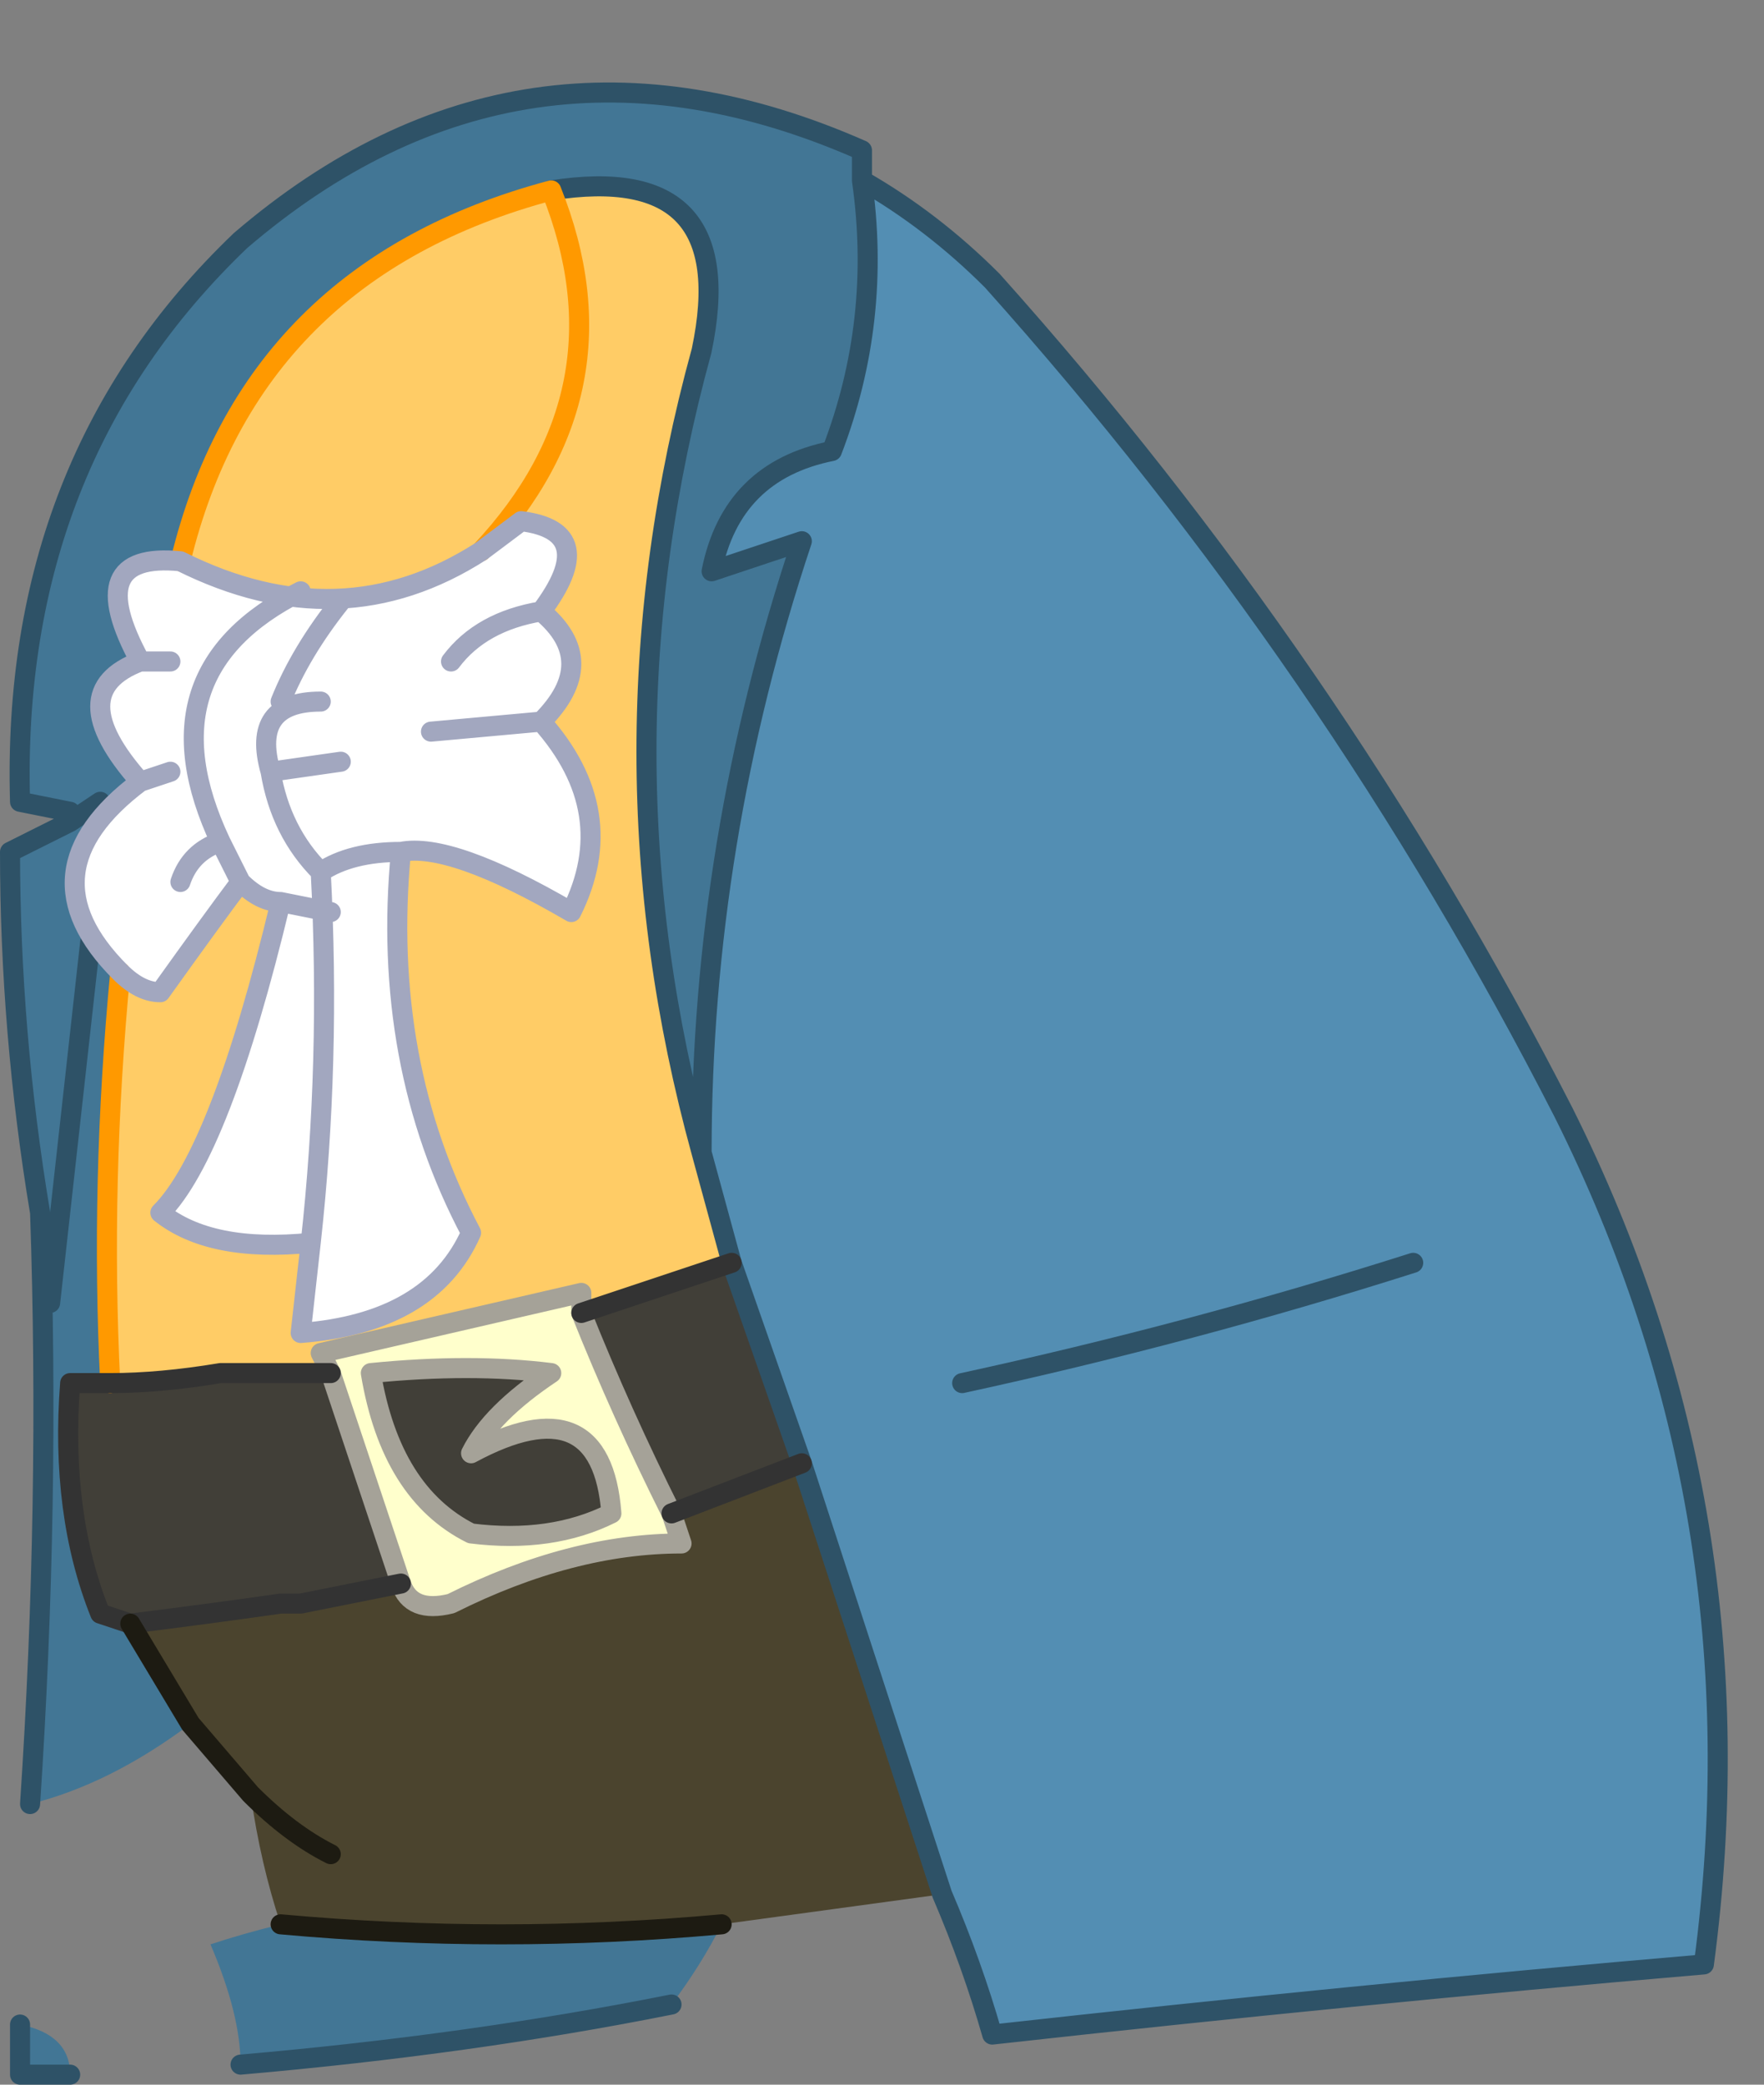 <?xml version="1.0" encoding="UTF-8" standalone="no"?>
<svg xmlns:xlink="http://www.w3.org/1999/xlink" height="10.4px" width="8.8px" xmlns="http://www.w3.org/2000/svg">
  <rect width="100%" height="100%" fill="#808080" stroke="none"/>
  <g transform="matrix(1.0, 0.0, 0.0, 1.0, 48.8, 11.05)">
    <path d="M-44.5 -10.15 Q-44.15 -9.95 -43.85 -9.65 -42.15 -7.75 -41.0 -5.5 -40.0 -3.5 -40.3 -1.25 -42.05 -1.1 -43.85 -0.9 -43.95 -1.25 -44.1 -1.6 L-44.8 -3.75 -45.15 -4.75 -45.3 -5.3 Q-45.3 -6.85 -44.8 -8.35 L-45.25 -8.2 Q-45.15 -8.7 -44.65 -8.8 -44.4 -9.45 -44.5 -10.15 M-41.75 -4.75 Q-42.85 -4.4 -44.0 -4.15 -42.85 -4.4 -41.75 -4.75" fill="#538eb3" fill-rule="evenodd" stroke="none"/>
    <path d="M-45.3 -5.3 L-45.15 -4.75 -45.9 -4.5 -45.9 -4.6 -47.2 -4.3 -47.15 -4.2 -47.6 -4.2 -47.7 -4.2 -47.6 -4.2 -47.7 -4.2 Q-48.0 -4.15 -48.25 -4.15 -48.3 -5.15 -48.2 -6.2 -48.1 -6.1 -48.0 -6.1 -47.75 -6.45 -47.6 -6.65 -47.5 -6.55 -47.4 -6.55 -47.7 -5.3 -48.0 -5.0 -47.75 -4.8 -47.25 -4.85 L-47.3 -4.4 Q-46.65 -4.45 -46.45 -4.9 -46.9 -5.75 -46.8 -6.8 -46.55 -6.85 -45.95 -6.5 -45.7 -7.0 -46.1 -7.45 -45.8 -7.75 -46.1 -8.0 -45.8 -8.4 -46.2 -8.45 L-46.4 -8.3 Q-47.1 -7.85 -47.9 -8.25 -47.55 -9.7 -46.05 -10.1 -45.65 -9.1 -46.4 -8.3 -45.65 -9.1 -46.05 -10.1 -45.1 -10.25 -45.3 -9.3 -45.85 -7.3 -45.3 -5.3" fill="#ffcc66" fill-rule="evenodd" stroke="none"/>
    <path d="M-48.45 -6.95 L-48.45 -7.0 -48.7 -7.05 Q-48.75 -8.75 -47.6 -9.85 -46.2 -11.05 -44.5 -10.3 L-44.5 -10.15 Q-44.4 -9.45 -44.65 -8.8 -45.15 -8.7 -45.25 -8.2 L-44.8 -8.35 Q-45.3 -6.85 -45.3 -5.3 -45.85 -7.3 -45.3 -9.3 -45.1 -10.25 -46.05 -10.1 -47.55 -9.7 -47.9 -8.25 -48.4 -8.3 -48.1 -7.75 -48.5 -7.6 -48.1 -7.15 -48.7 -6.7 -48.2 -6.2 -48.3 -5.15 -48.25 -4.15 L-48.45 -4.15 Q-48.5 -3.5 -48.3 -3.0 L-48.15 -2.95 Q-48.0 -2.7 -47.85 -2.45 -48.25 -2.15 -48.65 -2.05 -48.55 -3.55 -48.6 -5.0 -48.75 -5.9 -48.75 -6.8 L-48.45 -6.95 -48.3 -7.05 -48.45 -6.95 M-45.2 -1.45 Q-45.3 -1.25 -45.45 -1.05 -46.45 -0.85 -47.6 -0.75 -47.6 -1.0 -47.75 -1.35 -47.6 -1.4 -47.4 -1.45 -46.3 -1.35 -45.2 -1.45 M-48.55 -4.55 Q-48.45 -5.45 -48.35 -6.35 -48.45 -5.45 -48.55 -4.55 M-48.7 -0.95 Q-48.45 -0.9 -48.45 -0.7 L-48.7 -0.7 -48.7 -0.95" fill="#427695" fill-rule="evenodd" stroke="none"/>
    <path d="M-47.9 -8.25 Q-47.1 -7.85 -46.4 -8.3 L-46.2 -8.45 Q-45.8 -8.4 -46.1 -8.0 -46.4 -7.95 -46.55 -7.75 -46.4 -7.95 -46.1 -8.0 -45.8 -7.75 -46.1 -7.45 L-46.65 -7.4 -46.1 -7.45 Q-45.7 -7.0 -45.95 -6.5 -46.55 -6.85 -46.8 -6.8 -46.9 -5.75 -46.45 -4.9 -46.65 -4.45 -47.3 -4.4 L-47.25 -4.85 Q-47.15 -5.75 -47.2 -6.7 -47.05 -6.8 -46.8 -6.8 -47.05 -6.8 -47.2 -6.7 -47.15 -5.75 -47.25 -4.85 -47.75 -4.8 -48.0 -5.0 -47.7 -5.3 -47.4 -6.55 L-47.15 -6.5 -47.4 -6.55 Q-47.5 -6.55 -47.6 -6.65 -47.75 -6.45 -48.0 -6.1 -48.1 -6.1 -48.2 -6.2 -48.7 -6.7 -48.1 -7.15 -48.5 -7.6 -48.1 -7.75 -48.4 -8.3 -47.9 -8.25 M-47.95 -7.75 L-48.1 -7.75 -47.95 -7.75 M-47.4 -7.55 Q-47.3 -7.8 -47.1 -8.05 -47.3 -7.8 -47.4 -7.55 M-47.1 -7.25 L-47.45 -7.2 Q-47.55 -7.55 -47.2 -7.55 -47.55 -7.55 -47.45 -7.2 L-47.1 -7.25 M-47.9 -6.65 Q-47.85 -6.8 -47.7 -6.85 -47.65 -6.75 -47.6 -6.65 -47.65 -6.75 -47.7 -6.85 -47.85 -6.8 -47.9 -6.65 M-47.95 -7.2 L-48.1 -7.15 -47.95 -7.2 M-47.2 -6.7 Q-47.4 -6.9 -47.45 -7.2 -47.4 -6.9 -47.2 -6.7 M-47.7 -6.85 Q-48.1 -7.7 -47.3 -8.1 -48.1 -7.7 -47.7 -6.85" fill="#ffffff" fill-rule="evenodd" stroke="none"/>
    <path d="M-47.15 -4.2 L-47.2 -4.3 -45.9 -4.6 -45.9 -4.5 Q-45.7 -4.0 -45.45 -3.5 L-45.4 -3.35 Q-45.95 -3.35 -46.55 -3.05 -46.75 -3.0 -46.8 -3.15 L-47.15 -4.2 M-45.75 -3.5 Q-45.8 -4.15 -46.45 -3.8 -46.35 -4.0 -46.05 -4.2 -46.45 -4.25 -46.95 -4.2 -46.85 -3.6 -46.45 -3.4 -46.05 -3.35 -45.75 -3.5" fill="#ffffcc" fill-rule="evenodd" stroke="none"/>
    <path d="M-45.15 -4.75 L-44.8 -3.75 -45.45 -3.5 Q-45.7 -4.0 -45.9 -4.5 L-45.15 -4.75 M-47.15 -4.2 L-46.8 -3.15 -47.3 -3.05 -47.4 -3.05 -47.3 -3.05 -47.4 -3.05 Q-47.75 -3.0 -48.15 -2.95 L-48.3 -3.0 Q-48.5 -3.5 -48.45 -4.15 L-48.25 -4.15 Q-48.0 -4.15 -47.7 -4.2 L-47.6 -4.2 -47.15 -4.2 M-45.75 -3.5 Q-46.05 -3.35 -46.45 -3.4 -46.85 -3.6 -46.95 -4.2 -46.45 -4.25 -46.05 -4.2 -46.35 -4.0 -46.45 -3.8 -45.8 -4.15 -45.75 -3.5" fill="#413f38" fill-rule="evenodd" stroke="none"/>
    <path d="M-44.8 -3.75 L-44.1 -1.6 -45.2 -1.45 Q-46.3 -1.35 -47.4 -1.45 -47.5 -1.75 -47.55 -2.1 L-47.85 -2.45 Q-48.0 -2.7 -48.15 -2.95 -47.75 -3.0 -47.4 -3.05 L-47.3 -3.05 -46.8 -3.15 Q-46.75 -3.0 -46.55 -3.05 -45.95 -3.35 -45.4 -3.35 L-45.45 -3.5 -44.8 -3.75 M-47.15 -1.8 Q-47.35 -1.9 -47.55 -2.1 -47.35 -1.9 -47.15 -1.8" fill="#4b442e" fill-rule="evenodd" stroke="none"/>
    <path d="M-44.5 -10.15 L-44.5 -10.3 Q-46.2 -11.05 -47.6 -9.85 -48.75 -8.75 -48.7 -7.05 L-48.45 -7.0 -48.45 -6.95 -48.3 -7.05 M-44.1 -1.6 Q-43.95 -1.25 -43.85 -0.9 -42.05 -1.1 -40.3 -1.25 -40.0 -3.5 -41.0 -5.5 -42.15 -7.75 -43.85 -9.65 -44.15 -9.95 -44.5 -10.15 -44.4 -9.45 -44.65 -8.8 -45.15 -8.7 -45.25 -8.2 L-44.8 -8.35 Q-45.3 -6.85 -45.3 -5.3 L-45.15 -4.75 -44.8 -3.75 -44.1 -1.6 M-45.45 -1.05 Q-46.45 -0.85 -47.6 -0.75 M-48.65 -2.05 Q-48.55 -3.55 -48.6 -5.0 -48.75 -5.9 -48.75 -6.8 L-48.45 -6.95 M-46.05 -10.1 Q-45.1 -10.25 -45.3 -9.3 -45.85 -7.3 -45.3 -5.3 M-48.35 -6.35 Q-48.45 -5.45 -48.55 -4.55 M-48.7 -0.95 L-48.7 -0.7 -48.45 -0.7 M-44.0 -4.15 Q-42.85 -4.4 -41.75 -4.75" fill="none" stroke="#2e5267" stroke-linecap="round" stroke-linejoin="round" stroke-width="0.1"/>
    <path d="M-46.05 -10.1 Q-47.55 -9.7 -47.9 -8.25 M-46.4 -8.3 Q-45.65 -9.1 -46.05 -10.1 M-48.25 -4.15 Q-48.3 -5.15 -48.2 -6.2" fill="none" stroke="#ff9900" stroke-linecap="round" stroke-linejoin="round" stroke-width="0.1"/>
    <path d="M-47.9 -8.25 Q-47.1 -7.85 -46.4 -8.3 L-46.2 -8.45 Q-45.8 -8.4 -46.1 -8.0 -46.4 -7.95 -46.55 -7.75 M-48.2 -6.2 Q-48.7 -6.7 -48.1 -7.15 -48.5 -7.6 -48.1 -7.75 -48.4 -8.3 -47.9 -8.25 M-46.1 -7.45 Q-45.8 -7.75 -46.1 -8.0 M-46.1 -7.45 L-46.65 -7.4 M-47.2 -7.55 Q-47.55 -7.55 -47.45 -7.2 L-47.1 -7.25 M-47.1 -8.05 Q-47.3 -7.8 -47.4 -7.55 M-48.1 -7.75 L-47.95 -7.75 M-46.8 -6.8 Q-47.05 -6.8 -47.2 -6.7 -47.15 -5.75 -47.25 -4.85 L-47.3 -4.4 Q-46.65 -4.45 -46.45 -4.9 -46.9 -5.75 -46.8 -6.8 -46.55 -6.85 -45.95 -6.5 -45.7 -7.0 -46.1 -7.45 M-47.15 -6.5 L-47.4 -6.55 Q-47.7 -5.3 -48.0 -5.0 -47.75 -4.8 -47.25 -4.85 M-47.6 -6.65 Q-47.65 -6.75 -47.7 -6.85 -47.85 -6.8 -47.9 -6.65 M-48.2 -6.2 Q-48.1 -6.1 -48.0 -6.1 -47.75 -6.45 -47.6 -6.65 -47.5 -6.55 -47.4 -6.55 M-47.3 -8.1 Q-48.1 -7.7 -47.7 -6.85 M-47.45 -7.2 Q-47.4 -6.9 -47.2 -6.7 M-48.1 -7.15 L-47.95 -7.2" fill="none" stroke="#a2a7bf" stroke-linecap="round" stroke-linejoin="round" stroke-width="0.1"/>
    <path d="M-45.9 -4.5 L-45.9 -4.6 -47.2 -4.3 -47.15 -4.2 -46.8 -3.15 Q-46.75 -3.0 -46.55 -3.05 -45.95 -3.35 -45.4 -3.35 L-45.45 -3.5 Q-45.7 -4.0 -45.9 -4.5 M-45.75 -3.5 Q-46.05 -3.35 -46.45 -3.4 -46.85 -3.6 -46.95 -4.2 -46.45 -4.25 -46.05 -4.2 -46.35 -4.0 -46.45 -3.8 -45.8 -4.15 -45.75 -3.5" fill="none" stroke="#a5a298" stroke-linecap="round" stroke-linejoin="round" stroke-width="0.1"/>
    <path d="M-45.9 -4.5 L-45.15 -4.75 M-47.7 -4.2 L-47.6 -4.2 -47.7 -4.2 Q-48.0 -4.15 -48.25 -4.15 L-48.45 -4.15 Q-48.5 -3.5 -48.3 -3.0 L-48.15 -2.95 Q-47.75 -3.0 -47.4 -3.05 L-47.3 -3.05 -47.4 -3.05 M-47.15 -4.2 L-47.6 -4.2 M-46.8 -3.15 L-47.3 -3.05 M-45.45 -3.5 L-44.8 -3.75" fill="none" stroke="#333333" stroke-linecap="round" stroke-linejoin="round" stroke-width="0.1"/>
    <path d="M-47.55 -2.1 L-47.85 -2.45 Q-48.0 -2.7 -48.15 -2.95 M-47.55 -2.1 Q-47.35 -1.9 -47.15 -1.8 M-47.4 -1.45 Q-46.3 -1.35 -45.2 -1.45" fill="none" stroke="#1d1b12" stroke-linecap="round" stroke-linejoin="round" stroke-width="0.1"/>
  </g>
</svg>
